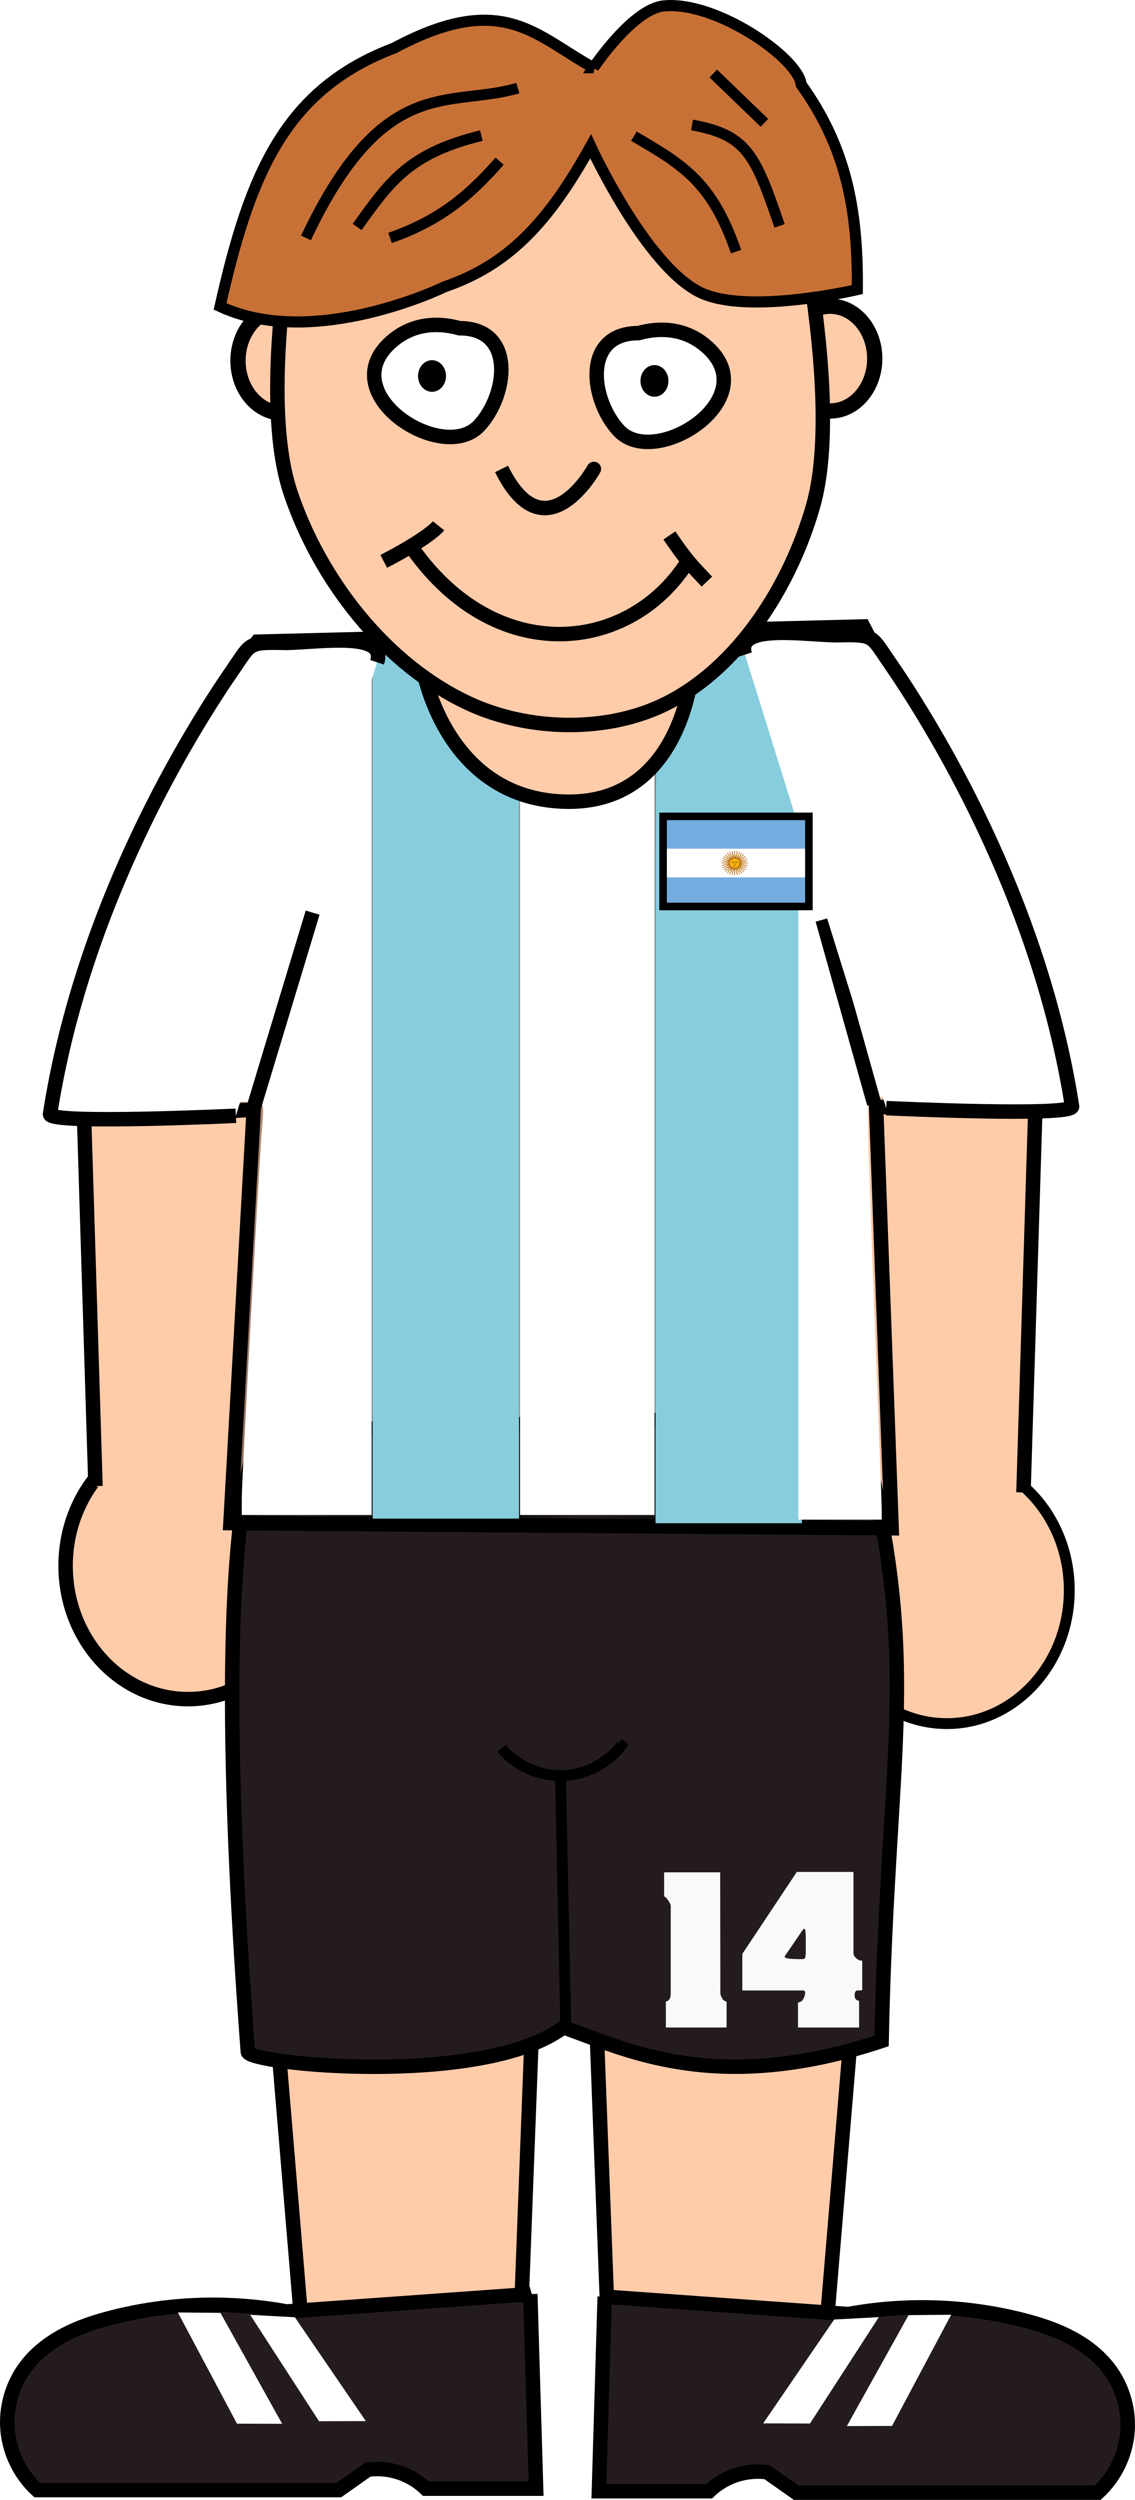 <?xml version="1.0" encoding="UTF-8" standalone="no"?>
<!-- Created with Inkscape (http://www.inkscape.org/) -->

<svg
   xmlns:dc="http://purl.org/dc/elements/1.1/"
   xmlns:cc="http://creativecommons.org/ns#"
   xmlns:rdf="http://www.w3.org/1999/02/22-rdf-syntax-ns#"
   xmlns:svg="http://www.w3.org/2000/svg"
   xmlns="http://www.w3.org/2000/svg"
   xmlns:xlink="http://www.w3.org/1999/xlink"
   xmlns:sodipodi="http://sodipodi.sourceforge.net/DTD/sodipodi-0.dtd"
   xmlns:inkscape="http://www.inkscape.org/namespaces/inkscape"
   width="88.589mm"
   height="195.031mm"
   viewBox="0 0 313.898 691.055"
   id="svg2"
   version="1.1"
   inkscape:version="0.91 r13725"
   sodipodi:docname="soccer_argentina.svg"
   inkscape:export-filename="C:\Users\Isenberg\Documents\CloudStation\Fußballer\soccer_argentina.png"
   inkscape:export-xdpi="114.73759"
   inkscape:export-ydpi="114.73759">
  <defs
     id="defs4">
    <pattern
       inkscape:collect="always"
       xlink:href="#Strips1_1"
       id="pattern5637"
       patternTransform="matrix(-38.972,0,0,75.297,-361.678,-134.667)" />
    <pattern
       inkscape:stockid="Stripes 1:1"
       id="Strips1_1"
       patternTransform="translate(0,0) scale(10,10)"
       height="1"
       width="2"
       patternUnits="userSpaceOnUse"
       inkscape:collect="always">
      <rect
         id="rect4922"
         height="2"
         width="1"
         y="-0.5"
         x="0"
         style="fill:black;stroke:none" />
    </pattern>
    <inkscape:path-effect
       effect="spiro"
       id="path-effect4138"
       is_visible="true" />
    <inkscape:path-effect
       effect="spiro"
       id="path-effect4192-6-2"
       is_visible="true" />
    <inkscape:path-effect
       effect="spiro"
       id="path-effect4192-3-1"
       is_visible="true" />
    <inkscape:path-effect
       effect="spiro"
       id="path-effect4192-2"
       is_visible="true" />
    <inkscape:path-effect
       effect="spiro"
       id="path-effect4192-6"
       is_visible="true" />
    <inkscape:path-effect
       effect="spiro"
       id="path-effect4192-3"
       is_visible="true" />
    <inkscape:path-effect
       effect="spiro"
       id="path-effect4192"
       is_visible="true" />
    <inkscape:path-effect
       is_visible="true"
       id="path-effect4188"
       effect="spiro" />
    <inkscape:path-effect
       effect="spiro"
       id="path-effect4184"
       is_visible="true" />
    <inkscape:path-effect
       effect="spiro"
       id="path-effect4176"
       is_visible="true" />
    <inkscape:path-effect
       effect="spiro"
       id="path-effect4172"
       is_visible="true" />
    <inkscape:path-effect
       effect="spiro"
       id="path-effect4162"
       is_visible="true" />
    <inkscape:path-effect
       effect="spiro"
       id="path-effect4158"
       is_visible="true" />
    <inkscape:path-effect
       effect="spiro"
       id="path-effect4157-7"
       is_visible="true" />
    <inkscape:path-effect
       effect="spiro"
       id="path-effect4157"
       is_visible="true" />
    <inkscape:path-effect
       effect="spiro"
       id="path-effect4180"
       is_visible="true" />
    <inkscape:path-effect
       effect="spiro"
       id="path-effect4273"
       is_visible="true" />
    <inkscape:path-effect
       effect="spiro"
       id="path-effect4269"
       is_visible="true" />
    <inkscape:path-effect
       effect="spiro"
       id="path-effect4302"
       is_visible="true" />
    <inkscape:path-effect
       effect="spiro"
       id="path-effect4306"
       is_visible="true" />
    <inkscape:path-effect
       effect="spiro"
       id="path-effect4310"
       is_visible="true" />
    <inkscape:path-effect
       effect="spiro"
       id="path-effect4302-2"
       is_visible="true" />
    <inkscape:path-effect
       effect="spiro"
       id="path-effect4306-8"
       is_visible="true" />
    <inkscape:path-effect
       effect="spiro"
       id="path-effect4310-6"
       is_visible="true" />
  </defs>
  <sodipodi:namedview
     id="base"
     pagecolor="#ffffff"
     bordercolor="#666666"
     borderopacity="1.0"
     inkscape:pageopacity="0.0"
     inkscape:pageshadow="2"
     inkscape:zoom="0.77969961"
     inkscape:cx="-125.80075"
     inkscape:cy="444.45963"
     inkscape:document-units="px"
     inkscape:current-layer="layer1"
     showgrid="false"
     fit-margin-top="0"
     fit-margin-left="0"
     fit-margin-right="0"
     fit-margin-bottom="0"
     inkscape:window-width="1280"
     inkscape:window-height="961"
     inkscape:window-x="-8"
     inkscape:window-y="-8"
     inkscape:window-maximized="1" />
  <g
     inkscape:label="Ebene 1"
     inkscape:groupmode="layer"
     id="layer1"
     transform="translate(-168.988,-554.946)">
    <ellipse
       style="fill:#ffccaa;fill-opacity:1;stroke:#000000;stroke-width:4.223;stroke-miterlimit:4;stroke-dasharray:none;stroke-opacity:1"
       id="path4387-0"
       cx="398.571"
       cy="654.076"
       rx="12.334"
       ry="14.479" />
    <ellipse
       style="fill:#ffccaa;fill-opacity:1;stroke:#000000;stroke-width:4.223;stroke-miterlimit:4;stroke-dasharray:none;stroke-opacity:1"
       id="path4387-0-4"
       cx="247.143"
       cy="654.648"
       rx="12.334"
       ry="14.479" />
    <ellipse
       style="fill:#ffccaa;fill-opacity:1;stroke:#000000;stroke-width:4;stroke-miterlimit:4;stroke-dasharray:none;stroke-opacity:1"
       id="path4250"
       cx="220.982"
       cy="987.777"
       rx="33.851"
       ry="36.86" />
    <ellipse
       style="fill:#ffccaa;fill-opacity:1;stroke:#000000;stroke-width:3;stroke-miterlimit:4;stroke-dasharray:none;stroke-opacity:1"
       id="path4250-7"
       cx="430.857"
       cy="994.548"
       rx="33.851"
       ry="36.86" />
    <path
       style="fill:#ffccaa;fill-opacity:1;fill-rule:evenodd;stroke:#000000;stroke-width:4;stroke-linecap:butt;stroke-linejoin:miter;stroke-miterlimit:4;stroke-dasharray:none;stroke-opacity:1"
       d="m 245.03,978.815 1.01,-126.774 -54.043,4.041 3.398,109.667"
       id="path6385"
       inkscape:connector-curvature="0"
       sodipodi:nodetypes="cccc" />
    <path
       style="fill:#ffccaa;fill-opacity:1;fill-rule:evenodd;stroke:#000000;stroke-width:4;stroke-linecap:butt;stroke-linejoin:miter;stroke-miterlimit:4;stroke-dasharray:none;stroke-opacity:1"
       d="m 402.406,980.58 -1.01,-126.774 54.043,4.041 -3.398,109.667"
       id="path6385-0"
       inkscape:connector-curvature="0"
       sodipodi:nodetypes="cccc" />
    <path
       style="fill:#ffccaa;fill-opacity:1;fill-rule:evenodd;stroke:#000000;stroke-width:4;stroke-linecap:butt;stroke-linejoin:miter;stroke-miterlimit:4;stroke-dasharray:none;stroke-opacity:1"
       d="m 312.327,1214.866 4.582,-120.346 -73.329,-2.388 9.112,108.953"
       id="path6385-4"
       inkscape:connector-curvature="0"
       sodipodi:nodetypes="cccc" />
    <path
       style="fill:#ffccaa;fill-opacity:1;fill-rule:evenodd;stroke:#000000;stroke-width:4;stroke-linecap:butt;stroke-linejoin:miter;stroke-miterlimit:4;stroke-dasharray:none;stroke-opacity:1"
       d="m 337.731,1214.202 -4.582,-120.346 73.329,-2.388 -9.112,108.953"
       id="path6385-4-8"
       inkscape:connector-curvature="0"
       sodipodi:nodetypes="cccc" />
    <path
       style="fill:#241c1c;fill-opacity:1;fill-rule:evenodd;stroke:#000000;stroke-width:4;stroke-linecap:butt;stroke-linejoin:miter;stroke-miterlimit:4;stroke-dasharray:none;stroke-opacity:1"
       d="m 240.54,949.992 c 61.163,0.772 109.827,-5.116 166.245,-1.504 17.425,67.211 7.74,86.487 6.018,170.645 -46.666,15.5 -72.162,1.633 -88.012,-3.761 -22.053,16.582 -86.913,10.206 -87.26,6.77 -11.127,-148.263 2.641,-165.748 3.009,-172.15 z"
       id="path4154"
       inkscape:connector-curvature="0"
       sodipodi:nodetypes="cccccc" />
    <g
       id="g5653"
       transform="translate(361.678,135.95)">
      <path
         sodipodi:nodetypes="csccccccc"
         inkscape:connector-curvature="0"
         id="path6383"
         d="m -121.516,596.376 c 0,0 -44.393,56.937 -55.714,130 -0.451,2.91 54.704,-0.635 54.704,-0.635 l -6.429,114.286 182.857,1.429 -4.286,-116.429 49.286,0 c -20.649,-82.672 -30.187,-88.571 -52.857,-132.857 z"
         style="fill:url(#pattern5637);fill-opacity:1;fill-rule:evenodd;stroke:#000000;stroke-width:4;stroke-linecap:butt;stroke-linejoin:miter;stroke-miterlimit:4;stroke-dasharray:none;stroke-opacity:1" />
      <path
         transform="translate(168.988,554.946)"
         inkscape:connector-curvature="0"
         id="path5639"
         d="m -257.616,162.923 0,-119.918 12.505,-0.011 c 6.878,-0.006 15.535,-0.375 19.238,-0.82 l 6.733,-0.809 0,120.738 0,120.738 -19.238,0 -19.238,0 0,-119.918 z"
         style="opacity:1;fill:#87cdde;fill-opacity:1;stroke:#87cdde;stroke-width:2;stroke-miterlimit:4;stroke-dasharray:none;stroke-opacity:1" />
      <path
         transform="translate(168.988,554.946)"
         inkscape:connector-curvature="0"
         id="path5641"
         d="m -179.381,163.06 c 0,-109.211 0.199,-121.14 2.029,-121.842 1.116,-0.428 9.773,-0.778 19.238,-0.778 l 17.209,0 0,121.842 0,121.842 -19.238,0 -19.238,0 0,-121.063 z"
         style="opacity:1;fill:#87cdde;fill-opacity:1;stroke:#87cdde;stroke-width:2;stroke-miterlimit:4;stroke-dasharray:none;stroke-opacity:1" />
      <path
         transform="translate(168.988,554.946)"
         inkscape:connector-curvature="0"
         id="path5643"
         d="m -101.035,126.049 0.11,-41.362 3.662,7.695 c 4.414,9.274 14.924,40.723 20.252,60.6 l 3.868,14.429 -14.001,0 -14.001,0 0.11,-41.362 z"
         style="opacity:1;fill:#87cdde;fill-opacity:1;stroke:#87cdde;stroke-width:2;stroke-miterlimit:4;stroke-dasharray:none;stroke-opacity:1" />
      <path
         transform="translate(168.988,554.946)"
         inkscape:connector-curvature="0"
         id="path5645"
         d="m -334.569,151.521 c 0,-18.509 0.084,-19.076 4.638,-31.299 6.358,-17.066 15.422,-36.063 24.393,-51.122 l 7.522,-12.628 0.334,55.67 c 0.184,30.619 0.149,55.855 -0.077,56.081 -0.226,0.226 -8.601,0.802 -18.611,1.28 l -18.199,0.869 0,-18.85 z"
         style="opacity:1;fill:#87cdde;fill-opacity:1;stroke:#87cdde;stroke-width:2;stroke-miterlimit:4;stroke-dasharray:none;stroke-opacity:1" />
      <path
         transform="translate(168.988,554.946)"
         inkscape:connector-curvature="0"
         id="path5647"
         d="m -294.81,278.145 c 0,-5.534 4.805,-92.916 5.648,-102.718 0.578,-6.721 0.573,-6.733 -3.176,-6.733 l -3.755,0 0,-57.417 0,-57.417 3.119,-4.59 c 3.054,-4.494 3.341,-4.607 13.787,-5.42 5.868,-0.457 12.833,-0.834 15.478,-0.838 l 4.81,-0.008 0,119.918 0,119.918 -17.956,0 -17.956,0 0,-4.695 z"
         style="opacity:1;fill:#ffffff;fill-opacity:1;stroke:none;stroke-width:2;stroke-miterlimit:4;stroke-dasharray:none;stroke-opacity:1" />
      <path
         transform="translate(168.988,554.946)"
         inkscape:connector-curvature="0"
         id="path5649"
         d="m -217.857,162.281 0,-120.559 18.597,0 18.597,0 0,120.559 0,120.559 -18.597,0 -18.597,0 0,-120.559 z"
         style="opacity:1;fill:#ffffff;fill-opacity:1;stroke:none;stroke-width:2;stroke-miterlimit:4;stroke-dasharray:none;stroke-opacity:1" />
      <path
         transform="translate(168.988,554.946)"
         inkscape:connector-curvature="0"
         id="path5651"
         d="m -140.904,162.223 0,-121.9 8.474,0.379 8.474,0.379 10.76,19.879 10.76,19.879 0.004,43.286 0.004,43.286 -9.619,0 -9.619,0 0.024,7.375 c 0.013,4.056 0.866,28.729 1.895,54.829 1.029,26.1 1.884,49.041 1.9,50.981 l 0.028,3.527 -11.543,0 -11.543,0 0,-121.9 z"
         style="opacity:1;fill:#ffffff;fill-opacity:1;stroke:#000000;stroke-width:2;stroke-miterlimit:4;stroke-dasharray:none;stroke-opacity:0" />
    </g>
    <path
       style="fill:#ffccaa;fill-opacity:1;fill-rule:evenodd;stroke:#000000;stroke-width:4;stroke-linecap:butt;stroke-linejoin:miter;stroke-miterlimit:4;stroke-dasharray:none;stroke-opacity:1"
       d="m 286.202,740.772 74.286,-1.429 c 0,0 -2.257,37.337 -34.286,37.22 -33.563,-0.123 -40,-35.792 -40,-35.792 z"
       id="path5606"
       inkscape:connector-curvature="0"
       sodipodi:nodetypes="ccsc" />
    <path
       style="fill:#ffccaa;fill-rule:evenodd;stroke:#000000;stroke-width:4;stroke-linecap:butt;stroke-linejoin:miter;stroke-miterlimit:4;stroke-dasharray:none;stroke-opacity:1"
       d="m 254.958,590.433 c 0,0 -16.309,68.791 -5.64,100.657 8.085,24.147 26.238,47.609 49.339,58.325 16.516,7.662 38.349,8.169 54.621,0 20.212,-10.148 34.266,-32.682 40.53,-54.413 9.286,-32.216 -7.932,-100.271 -7.932,-100.271"
       id="path4140"
       inkscape:connector-curvature="0"
       sodipodi:nodetypes="caaaac" />
    <path
       style="fill:#ffffff;fill-rule:evenodd;stroke:#000000;stroke-width:4;stroke-linecap:butt;stroke-linejoin:miter;stroke-miterlimit:4;stroke-dasharray:none;stroke-opacity:1"
       d="m 296.094,645.678 c -6.312,-1.749 -12.822,-1.162 -18.199,3.17 -17.894,14.414 13.403,34.735 23.61,23.773 7.918,-8.504 10.125,-26.943 -5.411,-26.943 z"
       id="path4864"
       inkscape:connector-curvature="0" />
    <ellipse
       style="fill:#000000;fill-opacity:1;stroke:#000000;stroke-width:1.346;stroke-miterlimit:4;stroke-dasharray:none;stroke-opacity:1"
       id="path4866"
       cx="288.47"
       cy="658.885"
       rx="3.197"
       ry="3.698" />
    <path
       inkscape:connector-curvature="0"
       id="path4874"
       d="m 345.545,647.032 c 6.312,-1.749 12.822,-1.162 18.199,3.17 17.894,14.414 -13.403,34.735 -23.61,23.773 -7.918,-8.504 -10.125,-26.943 5.411,-26.943 z"
       style="fill:#ffffff;fill-rule:evenodd;stroke:#000000;stroke-width:4;stroke-linecap:butt;stroke-linejoin:miter;stroke-miterlimit:4;stroke-dasharray:none;stroke-opacity:1" />
    <ellipse
       ry="3.698"
       rx="3.197"
       cy="660.239"
       cx="349.986"
       id="ellipse4876"
       style="fill:#000000;fill-opacity:1;stroke:#000000;stroke-width:1.346;stroke-miterlimit:4;stroke-dasharray:none;stroke-opacity:1" />
    <path
       style="fill:none;fill-rule:evenodd;stroke:#000000;stroke-width:4;stroke-linecap:butt;stroke-linejoin:miter;stroke-miterlimit:4;stroke-dasharray:none;stroke-opacity:1"
       d="m 307.696,684.582 c 12.15,24.61 25.892,-0.614 25.532,0"
       id="path4878"
       inkscape:connector-curvature="0"
       sodipodi:nodetypes="cc" />
    <g
       id="g4889"
       transform="translate(163.95,173.996)"
       style="stroke-width:4;stroke-miterlimit:4;stroke-dasharray:none">
      <path
         inkscape:connector-curvature="0"
         id="path4882"
         d="m 111.17,536.139 c 11.862,-6.173 14.727,-9.3 15.16,-9.84"
         style="fill:none;fill-rule:evenodd;stroke:#000000;stroke-width:4;stroke-linecap:butt;stroke-linejoin:miter;stroke-miterlimit:4;stroke-dasharray:none;stroke-opacity:1"
         sodipodi:nodetypes="cc" />
      <path
         inkscape:connector-curvature="0"
         id="path4884"
         d="m 118.085,531.086 c 23.471,35.017 61.832,30.635 77.66,4.255"
         style="fill:none;fill-rule:evenodd;stroke:#000000;stroke-width:4;stroke-linecap:butt;stroke-linejoin:miter;stroke-miterlimit:4;stroke-dasharray:none;stroke-opacity:1" />
      <path
         inkscape:connector-curvature="0"
         id="path4886"
         d="m 190.16,528.958 c 4.812,7.047 5.93,8.057 10.372,12.766"
         style="fill:none;fill-rule:evenodd;stroke:#000000;stroke-width:4;stroke-linecap:butt;stroke-linejoin:miter;stroke-miterlimit:4;stroke-dasharray:none;stroke-opacity:1"
         sodipodi:nodetypes="cc" />
    </g>
    <path
       style="fill:none;fill-rule:evenodd;stroke:#000000;stroke-width:3;stroke-linecap:butt;stroke-linejoin:miter;stroke-miterlimit:4;stroke-dasharray:none;stroke-opacity:1"
       d="m 325.497,1116.682 -1.504,-71.076"
       id="path4156"
       inkscape:path-effect="#path-effect4158"
       inkscape:original-d="m 325.49745,1116.6817 -1.50449,-71.0765"
       inkscape:connector-curvature="0"
       sodipodi:nodetypes="cc" />
    <path
       style="fill:none;fill-rule:evenodd;stroke:#000000;stroke-width:3;stroke-linecap:butt;stroke-linejoin:miter;stroke-miterlimit:4;stroke-dasharray:none;stroke-opacity:1"
       d="m 307.71,1038.241 c 4.202,4.98 10.794,7.846 17.302,7.522 6.127,-0.304 12.058,-3.412 15.797,-8.275 l -0.752,-0.752"
       id="path4160"
       inkscape:path-effect="#path-effect4162"
       inkscape:original-d="m 307.70961,1038.2412 c 0,0 11.01696,7.75 17.30155,7.5224 5.94045,-0.2151 15.79707,-8.2747 15.79707,-8.2747 l -0.75224,-0.7522"
       inkscape:connector-curvature="0"
       sodipodi:nodetypes="cscc" />
    <path
       style="fill:#241c1c;fill-opacity:1;fill-rule:evenodd;stroke:#000000;stroke-width:4;stroke-linecap:butt;stroke-linejoin:miter;stroke-miterlimit:4;stroke-dasharray:none;stroke-opacity:1"
       d="m 315.65,1189.101 1.605,53.79 -30.488,0 c -1.62,-1.562 -3.514,-2.838 -5.57,-3.754 -3.264,-1.454 -6.936,-1.98 -10.477,-1.502 l -8.023,5.651 -83.418,0 c -4.619,-4.222 -7.595,-10.197 -8.181,-16.427 -0.586,-6.23 1.222,-12.656 4.972,-17.666 2.82,-3.768 6.654,-6.7 10.825,-8.879 4.171,-2.179 8.684,-3.636 13.245,-4.795 15.674,-3.985 32.211,-4.536 48.116,-1.605 l 67.395,-4.814 z"
       id="path4300"
       inkscape:path-effect="#path-effect4302"
       inkscape:original-d="m 315.65033,1189.1014 1.60465,53.7903 -30.48819,0 c 0,0 -0.60452,0.4524 -5.56957,-3.7537 -3.26499,-2.7658 -10.47684,-1.502 -10.47684,-1.502 l -8.02321,5.6511 -83.41815,0 c 0,0 -8.48177,-23.969 -3.20928,-34.0928 4.26231,-8.1842 15.18874,-11.1687 24.06961,-13.6743 15.44465,-4.3575 48.11604,-1.6046 48.11604,-1.6046 z"
       inkscape:connector-curvature="0"
       sodipodi:nodetypes="cccscccaacc" />
    <path
       style="fill:#241c1c;fill-opacity:1;fill-rule:evenodd;stroke:#000000;stroke-width:4;stroke-linecap:butt;stroke-linejoin:miter;stroke-miterlimit:4;stroke-dasharray:none;stroke-opacity:1"
       d="m 336.225,1189.816 -1.605,53.79 30.488,0 c 1.62,-1.562 3.514,-2.838 5.57,-3.754 3.264,-1.454 6.936,-1.98 10.477,-1.502 l 8.023,5.651 83.418,0 c 4.619,-4.222 7.595,-10.197 8.181,-16.427 0.586,-6.23 -1.222,-12.656 -4.972,-17.666 -2.82,-3.768 -6.654,-6.7 -10.825,-8.879 -4.171,-2.179 -8.684,-3.636 -13.245,-4.795 -15.674,-3.985 -32.211,-4.536 -48.116,-1.605 l -67.395,-4.814 z"
       id="path4300-8"
       inkscape:path-effect="#path-effect4302-2"
       inkscape:original-d="m 336.22513,1189.8157 -1.60465,53.7903 30.48819,0 c 0,0 0.60452,0.4523 5.56957,-3.7537 3.26499,-2.7658 10.47684,-1.502 10.47684,-1.502 l 8.02321,5.6511 83.41815,0 c 0,0 8.48177,-23.969 3.20928,-34.0929 -4.26231,-8.1841 -15.18874,-11.1686 -24.06961,-13.6742 -15.44465,-4.3575 -48.11604,-1.6047 -48.11604,-1.6047 z"
       inkscape:connector-curvature="0"
       sodipodi:nodetypes="cccscccaacc" />
    <path
       style="fill:none;fill-rule:evenodd;stroke:#000000;stroke-width:4;stroke-linecap:butt;stroke-linejoin:miter;stroke-miterlimit:4;stroke-dasharray:none;stroke-opacity:1"
       d="m 239.152,861.123 16.296,-53.897"
       id="path6498"
       inkscape:connector-curvature="0"
       sodipodi:nodetypes="cc" />
    <path
       style="fill:none;fill-rule:evenodd;stroke:#000000;stroke-width:4;stroke-linecap:butt;stroke-linejoin:miter;stroke-miterlimit:4;stroke-dasharray:none;stroke-opacity:1"
       d="M 410.759,860.051 396.484,809.185"
       id="path6498-6"
       inkscape:connector-curvature="0"
       sodipodi:nodetypes="cc" />
    <path
       style="fill:#c87137;fill-rule:evenodd;stroke:#000000;stroke-width:3.074;stroke-linecap:butt;stroke-linejoin:miter;stroke-miterlimit:4;stroke-dasharray:none;stroke-opacity:1"
       d="m 333.11,573.664 c -16.045,-8.799 -25.103,-21.48 -55.124,-5.435 -30.02,11.387 -39.855,34.42 -48.136,71.428 26.139,12.163 62.111,-5.435 62.111,-5.435 17.339,-5.952 28.468,-17.339 40.372,-38.82 0,0 15.167,32.984 30.279,40.372 13.022,6.366 43.478,-0.776 43.478,-0.776 0.212,-22.192 -3.166,-39.458 -15.528,-56.677 -0.662,-7.246 -23.513,-23.215 -38.043,-21.739 -8.574,0.871 -19.41,17.081 -19.41,17.081 z"
       id="path6526"
       inkscape:connector-curvature="0"
       sodipodi:nodetypes="cccccaccac" />
    <path
       style="fill:none;fill-rule:evenodd;stroke:#000000;stroke-width:3;stroke-linecap:butt;stroke-linejoin:miter;stroke-miterlimit:4;stroke-dasharray:none;stroke-opacity:1"
       d="m 312.205,579.299 c -19.014,5.557 -37.07,-4.222 -58.589,41.416"
       id="path6528"
       inkscape:connector-curvature="0"
       sodipodi:nodetypes="cc" />
    <path
       style="fill:none;fill-rule:evenodd;stroke:#000000;stroke-width:3;stroke-linecap:butt;stroke-linejoin:miter;stroke-miterlimit:4;stroke-dasharray:none;stroke-opacity:1"
       d="m 302.103,592.431 c -20.035,4.882 -25.422,12.795 -34.345,25.254"
       id="path6530"
       inkscape:connector-curvature="0"
       sodipodi:nodetypes="cc" />
    <path
       style="fill:none;fill-rule:evenodd;stroke:#000000;stroke-width:3;stroke-linecap:butt;stroke-linejoin:miter;stroke-miterlimit:4;stroke-dasharray:none;stroke-opacity:1"
       d="m 276.85,620.716 c 14.647,-5.051 22.728,-12.627 30.305,-21.213"
       id="path6532"
       inkscape:connector-curvature="0"
       sodipodi:nodetypes="cc" />
    <path
       style="fill:none;fill-rule:evenodd;stroke:#000000;stroke-width:3;stroke-linecap:butt;stroke-linejoin:miter;stroke-miterlimit:4;stroke-dasharray:none;stroke-opacity:1"
       d="M 372.547,624.507 C 365.875,604.995 357.507,600.345 344.294,592.584"
       id="path6530-4"
       inkscape:connector-curvature="0"
       sodipodi:nodetypes="cc" />
    <path
       style="fill:none;fill-rule:evenodd;stroke:#000000;stroke-width:3;stroke-linecap:butt;stroke-linejoin:miter;stroke-miterlimit:4;stroke-dasharray:none;stroke-opacity:1"
       d="m 384.591,617.383 c -6.672,-19.512 -8.979,-25.173 -24.213,-27.883"
       id="path6530-4-3"
       inkscape:connector-curvature="0"
       sodipodi:nodetypes="cc"
       inkscape:transform-center-x="2.3501186"
       inkscape:transform-center-y="10.505551" />
    <path
       style="fill:none;fill-rule:evenodd;stroke:#000000;stroke-width:3;stroke-linecap:butt;stroke-linejoin:miter;stroke-miterlimit:4;stroke-dasharray:none;stroke-opacity:1"
       d="m 366.248,575.259 14.142,13.637"
       id="path6564"
       inkscape:connector-curvature="0" />
    <path
       style="fill:#ffffff;fill-rule:evenodd;stroke:none;stroke-width:1px;stroke-linecap:butt;stroke-linejoin:miter;stroke-opacity:1"
       d="m 399.688,1196.134 -19.628,28.703 12.941,0.043 19.033,-29.4 z"
       id="path4198"
       inkscape:connector-curvature="0"
       sodipodi:nodetypes="ccccc" />
    <path
       style="fill:#ffffff;fill-rule:evenodd;stroke:none;stroke-width:1px;stroke-linecap:butt;stroke-linejoin:miter;stroke-opacity:1"
       d="m 420.248,1194.945 -17.048,30.647 12.494,-0.046 16.349,-30.736 z"
       id="path4198-0"
       inkscape:connector-curvature="0"
       sodipodi:nodetypes="ccccc" />
    <path
       style="fill:#ffffff;fill-rule:evenodd;stroke:none;stroke-width:1px;stroke-linecap:butt;stroke-linejoin:miter;stroke-opacity:1"
       d="m 250.531,1195.506 19.628,28.703 -12.941,0.043 -19.033,-29.4 z"
       id="path4198-2"
       inkscape:connector-curvature="0"
       sodipodi:nodetypes="ccccc" />
    <path
       style="fill:#ffffff;fill-rule:evenodd;stroke:none;stroke-width:1px;stroke-linecap:butt;stroke-linejoin:miter;stroke-opacity:1"
       d="m 229.971,1194.317 17.048,30.647 -12.494,-0.046 -16.349,-30.736 z"
       id="path4198-0-9"
       inkscape:connector-curvature="0"
       sodipodi:nodetypes="ccccc" />
    <path
       style="fill:#ffffff;fill-opacity:1;fill-rule:evenodd;stroke:#000000;stroke-width:4;stroke-linecap:butt;stroke-linejoin:miter;stroke-miterlimit:4;stroke-dasharray:none;stroke-opacity:1"
       d="m 273.278,738.026 c 2.771,-8.499 -15.243,-5.602 -25.102,-5.355 -10.661,-0.262 -9.718,0.086 -14.471,6.938 l 0,-4e-5 c -11.82,17.083 -41.852,65.071 -50.875,123.303 -0.451,2.91 51.39,0.47 51.39,0.47"
       id="path6383-6"
       inkscape:connector-curvature="0"
       sodipodi:nodetypes="ccccsc" />
    <path
       style="fill:#ffffff;fill-opacity:1;fill-rule:evenodd;stroke:#000000;stroke-width:4;stroke-linecap:butt;stroke-linejoin:miter;stroke-miterlimit:4;stroke-dasharray:none;stroke-opacity:1"
       d="m 375.025,735.911 c -2.771,-8.499 15.243,-5.602 25.102,-5.355 10.661,-0.262 9.718,0.086 14.471,6.938 l 0,-4e-5 c 11.82,17.083 41.852,65.071 50.875,123.303 0.451,2.91 -51.39,0.47 -51.39,0.47"
       id="path6383-6-0"
       inkscape:connector-curvature="0"
       sodipodi:nodetypes="ccccsc" />
    <g
       transform="matrix(0.013,0,0,0.012,350.621,779.447)"
       id="g8084">
      <rect
         style="fill:#74acdf"
         x="177.58"
         y="180.4"
         width="2984.9"
         height="1983.7"
         id="rect4" />
      <rect
         style="fill:#ffffff"
         x="177.58"
         y="841.65"
         width="2984.9"
         height="661.25"
         id="rect6" />
      <g
         transform="matrix(4.048,0,0,4.048,38.033,162.18)"
         id="rays">
        <path
           style="fill:#f6b40e;stroke:#85340a;stroke-width:1.112"
           inkscape:connector-curvature="0"
           d="m 396.84,251.31 28.454,61.992 c 0,0 0.49,1.185 1.28,0.859 0.79,-0.327 0.299,-1.512 0.299,-1.512 l -23.715,-63.956 m -0.68,24.12 c -0.346,9.428 5.453,14.613 4.694,23.032 -0.757,8.42 3.867,13.18 4.94,16.454 1.073,3.274 -1.16,5.232 -0.198,5.698 0.963,0.466 3.07,-2.121 2.383,-6.776 -0.687,-4.655 -4.22,-6.037 -3.39,-16.32 0.83,-10.283 -4.206,-12.678 -2.98,-22.058"
           id="ray1" />
        <use
           x="0"
           y="0"
           width="100%"
           height="100%"
           transform="matrix(0.924,0.383,-0.383,0.924,126.12,-134.04)"
           xlink:href="#ray1"
           id="use10" />
        <use
           x="0"
           y="0"
           width="100%"
           height="100%"
           transform="matrix(0.707,0.707,-0.707,0.707,293.93,-209.62)"
           xlink:href="#ray1"
           id="use12" />
        <use
           x="0"
           y="0"
           width="100%"
           height="100%"
           transform="matrix(0.383,0.924,-0.924,0.383,477.9,-215.22)"
           xlink:href="#ray1"
           id="use14" />
        <path
           style="fill:#85340a"
           inkscape:connector-curvature="0"
           d="m 404.31,274.41 c 0.453,9.054 5.587,13.063 4.579,21.314 2.213,-6.525 -3.123,-11.583 -2.82,-21.22 m -7.649,-23.757 19.487,42.577 -16.329,-43.887"
           id="ray2" />
        <use
           x="0"
           y="0"
           width="100%"
           height="100%"
           transform="matrix(0.924,0.383,-0.383,0.924,126.12,-134.04)"
           xlink:href="#ray2"
           id="use17" />
        <use
           x="0"
           y="0"
           width="100%"
           height="100%"
           transform="matrix(0.707,0.707,-0.707,0.707,293.93,-209.62)"
           xlink:href="#ray2"
           id="use19" />
        <use
           x="0"
           y="0"
           width="100%"
           height="100%"
           transform="matrix(0.383,0.924,-0.924,0.383,477.9,-215.22)"
           xlink:href="#ray2"
           id="use21" />
      </g>
      <use
         x="0"
         y="0"
         width="100%"
         height="100%"
         transform="matrix(0,1,-1,0,2831.4,-483.04)"
         xlink:href="#rays"
         id="use23" />
      <use
         x="0"
         y="0"
         width="100%"
         height="100%"
         transform="matrix(-1,0,0,-1,3314.4,2348.3)"
         xlink:href="#rays"
         id="use25" />
      <use
         x="0"
         y="0"
         width="100%"
         height="100%"
         transform="matrix(0,-1,1,0,483.04,2831.4)"
         xlink:href="#rays"
         id="use27" />
      <circle
         style="fill:#f6b40e;stroke:#85340a;stroke-width:6.072"
         r="112.44"
         cx="1657.2"
         cy="1174.2"
         id="circle29" />
      <path
         style="fill:#843511"
         inkscape:connector-curvature="0"
         d="m 1695.5,1150.1 c -7.678,1e-4 -15.03,3.327 -19.354,10.246 8.649,7.783 27.755,8.629 40.73,-0.886 -5.62,-6.053 -13.7,-9.361 -21.378,-9.361 z m -0.126,1.771 c 7.473,-0.136 14.458,3.297 15.433,6.704 -8.649,9.514 -22.469,8.688 -31.118,1.771 3.784,-6.054 9.873,-8.37 15.686,-8.476 z"
         id="loweyecontour" />
      <use
         x="0"
         y="0"
         width="100%"
         height="100%"
         transform="matrix(-1,0,0,1,3315.4,0)"
         xlink:href="#uppalpebra"
         id="use32" />
      <use
         x="0"
         y="0"
         width="100%"
         height="100%"
         transform="matrix(-1,0,0,1,3315.4,0)"
         xlink:href="#eyebrow_nose"
         id="use34" />
      <use
         x="0"
         y="0"
         width="100%"
         height="100%"
         transform="translate(76.352,0)"
         xlink:href="#pupil"
         id="use36" />
      <use
         x="0"
         y="0"
         width="100%"
         height="100%"
         transform="matrix(-1,0,0,1,3315.4,0)"
         xlink:href="#lowpalpebra"
         id="use38" />
      <g
         style="fill:#85340a"
         id="g30">
        <path
           inkscape:connector-curvature="0"
           d="m 1640,1189.7 c -3.697,0.675 -6.325,3.956 -6.325,7.716 0,4.296 3.552,7.716 7.843,7.716 2.537,0 4.868,-1.202 6.325,-3.289 2.994,2.251 7.143,2.49 9.361,2.53 0.341,0.011 0.782,0 1.012,0 2.218,-0.04 6.367,-0.279 9.361,-2.53 1.457,2.087 3.788,3.289 6.325,3.289 4.291,0 7.843,-3.42 7.843,-7.716 0,-3.76 -2.628,-7.042 -6.325,-7.716 2.076,0.732 3.415,2.739 3.415,4.934 0,2.864 -2.312,5.186 -5.186,5.186 -2.754,0 -5.025,-2.187 -5.186,-4.934 -0.845,1.685 -4.186,6.7 -10.752,6.958 -6.566,-0.258 -9.908,-5.272 -10.752,-6.958 -0.162,2.747 -2.432,4.934 -5.186,4.934 -2.874,0 -5.186,-2.323 -5.186,-5.186 0,-2.195 1.339,-4.201 3.415,-4.934 z"
           id="path40" />
        <path
           inkscape:connector-curvature="0"
           d="m 1648.5,1212.7 c -8.654,0 -12.074,7.84 -19.86,13.03 4.326,-1.726 7.73,-5.138 13.788,-8.602 6.056,-3.459 11.22,0.759 14.674,0.759 l 0.126,0 c 3.454,0 8.618,-4.216 14.674,-0.759 6.059,3.465 9.589,6.876 13.915,8.602 -7.785,-5.189 -11.333,-13.03 -19.987,-13.03 -1.727,0 -5.147,0.933 -8.602,2.656 l -0.126,0 c -3.454,-1.726 -6.875,-2.656 -8.602,-2.656 z"
           id="path42" />
        <path
           inkscape:connector-curvature="0"
           d="m 1645.5,1223 c -3.416,0.151 -7.932,0.837 -14.421,2.783 15.574,-3.458 19.01,1.771 25.932,1.771 l 0.126,0 c 6.922,0 10.358,-5.23 25.932,-1.771 -17.303,-5.189 -20.742,-1.771 -25.932,-1.771 l -0.126,0 c -3.244,0 -5.818,-1.264 -11.512,-1.012 z"
           id="path44" />
        <path
           inkscape:connector-curvature="0"
           d="m 1631.9,1225.6 c -1.005,0.012 -2.1,0.021 -3.289,0.126 18.167,1.731 9.434,12.144 28.462,12.144 l 0.126,0 c 19.028,0 10.422,-10.413 28.588,-12.144 -19.028,-1.727 -13.012,9.488 -28.588,9.488 l -0.126,0 c -14.603,0 -10.103,-9.802 -25.173,-9.614 z"
           id="path46" />
        <path
           inkscape:connector-curvature="0"
           d="m 1672.8,1253.7 c 0,-8.595 -6.976,-15.57 -15.57,-15.57 -8.595,0 -15.569,6.975 -15.569,15.57 1.712,-7.209 8.163,-12.303 15.569,-12.303 7.421,0 13.86,5.095 15.57,12.303 z"
           id="path48" />
        <path
           style="fill:#85340a"
           inkscape:connector-curvature="0"
           d="m 1587.3,1150 c 19.894,-17.296 44.972,-19.894 58.816,-6.916 3.388,4.537 5.559,9.387 6.45,14.45 1.741,9.848 -1.337,20.489 -9.054,31.395 0.871,0 2.605,0.86 3.468,1.727 6.868,-13.131 9.297,-26.62 7.043,-39.449 -0.59,-3.352 -1.512,-6.651 -2.711,-9.86 -19.028,-15.565 -44.972,-17.296 -64.002,8.653 z"
           id="eyebrow_nose" />
        <path
           style="fill:#85340a"
           inkscape:connector-curvature="0"
           d="m 1618.4,1144.8 c 11.24,0 13.838,2.598 19.028,6.922 5.195,4.324 7.785,3.457 8.649,4.324 0.86,0.867 0,3.457 -1.727,2.59 -1.727,-0.867 -5.195,-2.59 -10.376,-6.916 -5.195,-4.33 -10.376,-4.324 -15.57,-4.324 -15.57,0 -24.219,12.972 -25.945,12.106 -1.727,-0.867 8.649,-14.704 25.945,-14.704 z"
           id="uppalpebra" />
      </g>
      <use
         x="0"
         y="0"
         width="100%"
         height="100%"
         transform="translate(-77.643,0)"
         xlink:href="#loweyecontour"
         id="use52" />
      <circle
         style="fill:#85340a"
         r="7.784"
         cx="1618.9"
         cy="1158.6"
         id="pupil" />
      <path
         style="fill:#85340a"
         inkscape:connector-curvature="0"
         d="m 1597.7,1163.8 c 14.705,11.246 29.408,10.38 38.057,5.189 8.649,-5.189 8.649,-6.916 6.922,-6.916 -1.727,0 -3.454,1.727 -10.376,5.185 -6.922,3.465 -17.297,3.465 -34.594,-3.457 z"
         id="lowpalpebra" />
    </g>
    <rect
       style="fill:none;fill-opacity:1;stroke:#000000;stroke-width:2.086;stroke-miterlimit:4;stroke-dasharray:none;stroke-dashoffset:0;stroke-opacity:1"
       id="rect4211"
       width="40.32"
       height="24.915"
       x="352.374"
       y="780.617" />
    <g
       style="font-style:normal;font-weight:normal;font-size:56.508px;line-height:125%;font-family:sans-serif;letter-spacing:0px;word-spacing:0px;fill:#f9f9f9;fill-opacity:1;stroke:none;stroke-width:1px;stroke-linecap:butt;stroke-linejoin:miter;stroke-opacity:1"
       id="text5671">
      <path
         d="m 368.211,1105.829 q 0,0.43 0.161,0.861 0.161,0.377 0.484,0.915 0.377,0.484 1.076,0.646 l 0,7.158 -16.791,0 0,-7.158 q 0.7,-0.161 1.023,-0.7 0.323,-0.592 0.323,-1.722 l 0,-23.68 q 0,-0.592 -0.161,-0.969 -0.161,-0.377 -0.592,-0.969 -0.377,-0.646 -1.076,-1.076 l 0,-6.62 15.499,0 0.054,33.313 z"
         style="font-style:normal;font-variant:normal;font-weight:100;font-stretch:normal;font-family:AcmeFont;-inkscape-font-specification:'AcmeFont Thin';fill:#f9f9f9"
         id="path5676" />
      <path
         d="m 374.29,1105.183 0,-10.118 15.069,-22.657 15.661,0 0,22.388 q 0,0.7 0.484,1.184 0.484,0.484 0.915,0.753 0.431,0.215 1.023,0.215 l 0,8.18 q -0.431,0 -1.292,0.054 -0.807,0 -0.807,1.345 0,1.345 1.238,1.507 l 0,7.373 -16.899,0 0,-6.889 q 1.076,-0.161 1.507,-1.076 0.484,-0.915 0.484,-1.615 0,-0.646 -0.538,-0.646 l -16.845,0 z m 16.468,-16.414 -4.521,6.62 q -0.215,0.269 -0.215,0.538 0,0.592 4.897,0.592 0.7,0 0.807,-0.592 0.108,-0.592 0.108,-1.453 l 0,-1.937 q 0,-0.592 0,-1.076 0,-0.538 0,-0.861 0,-1.238 -0.108,-1.83 -0.054,-0.646 -0.323,-0.646 -0.215,0 -0.646,0.646 z"
         style="font-style:normal;font-variant:normal;font-weight:100;font-stretch:normal;font-family:AcmeFont;-inkscape-font-specification:'AcmeFont Thin';fill:#f9f9f9"
         id="path5678" />
    </g>
  </g>
</svg>
